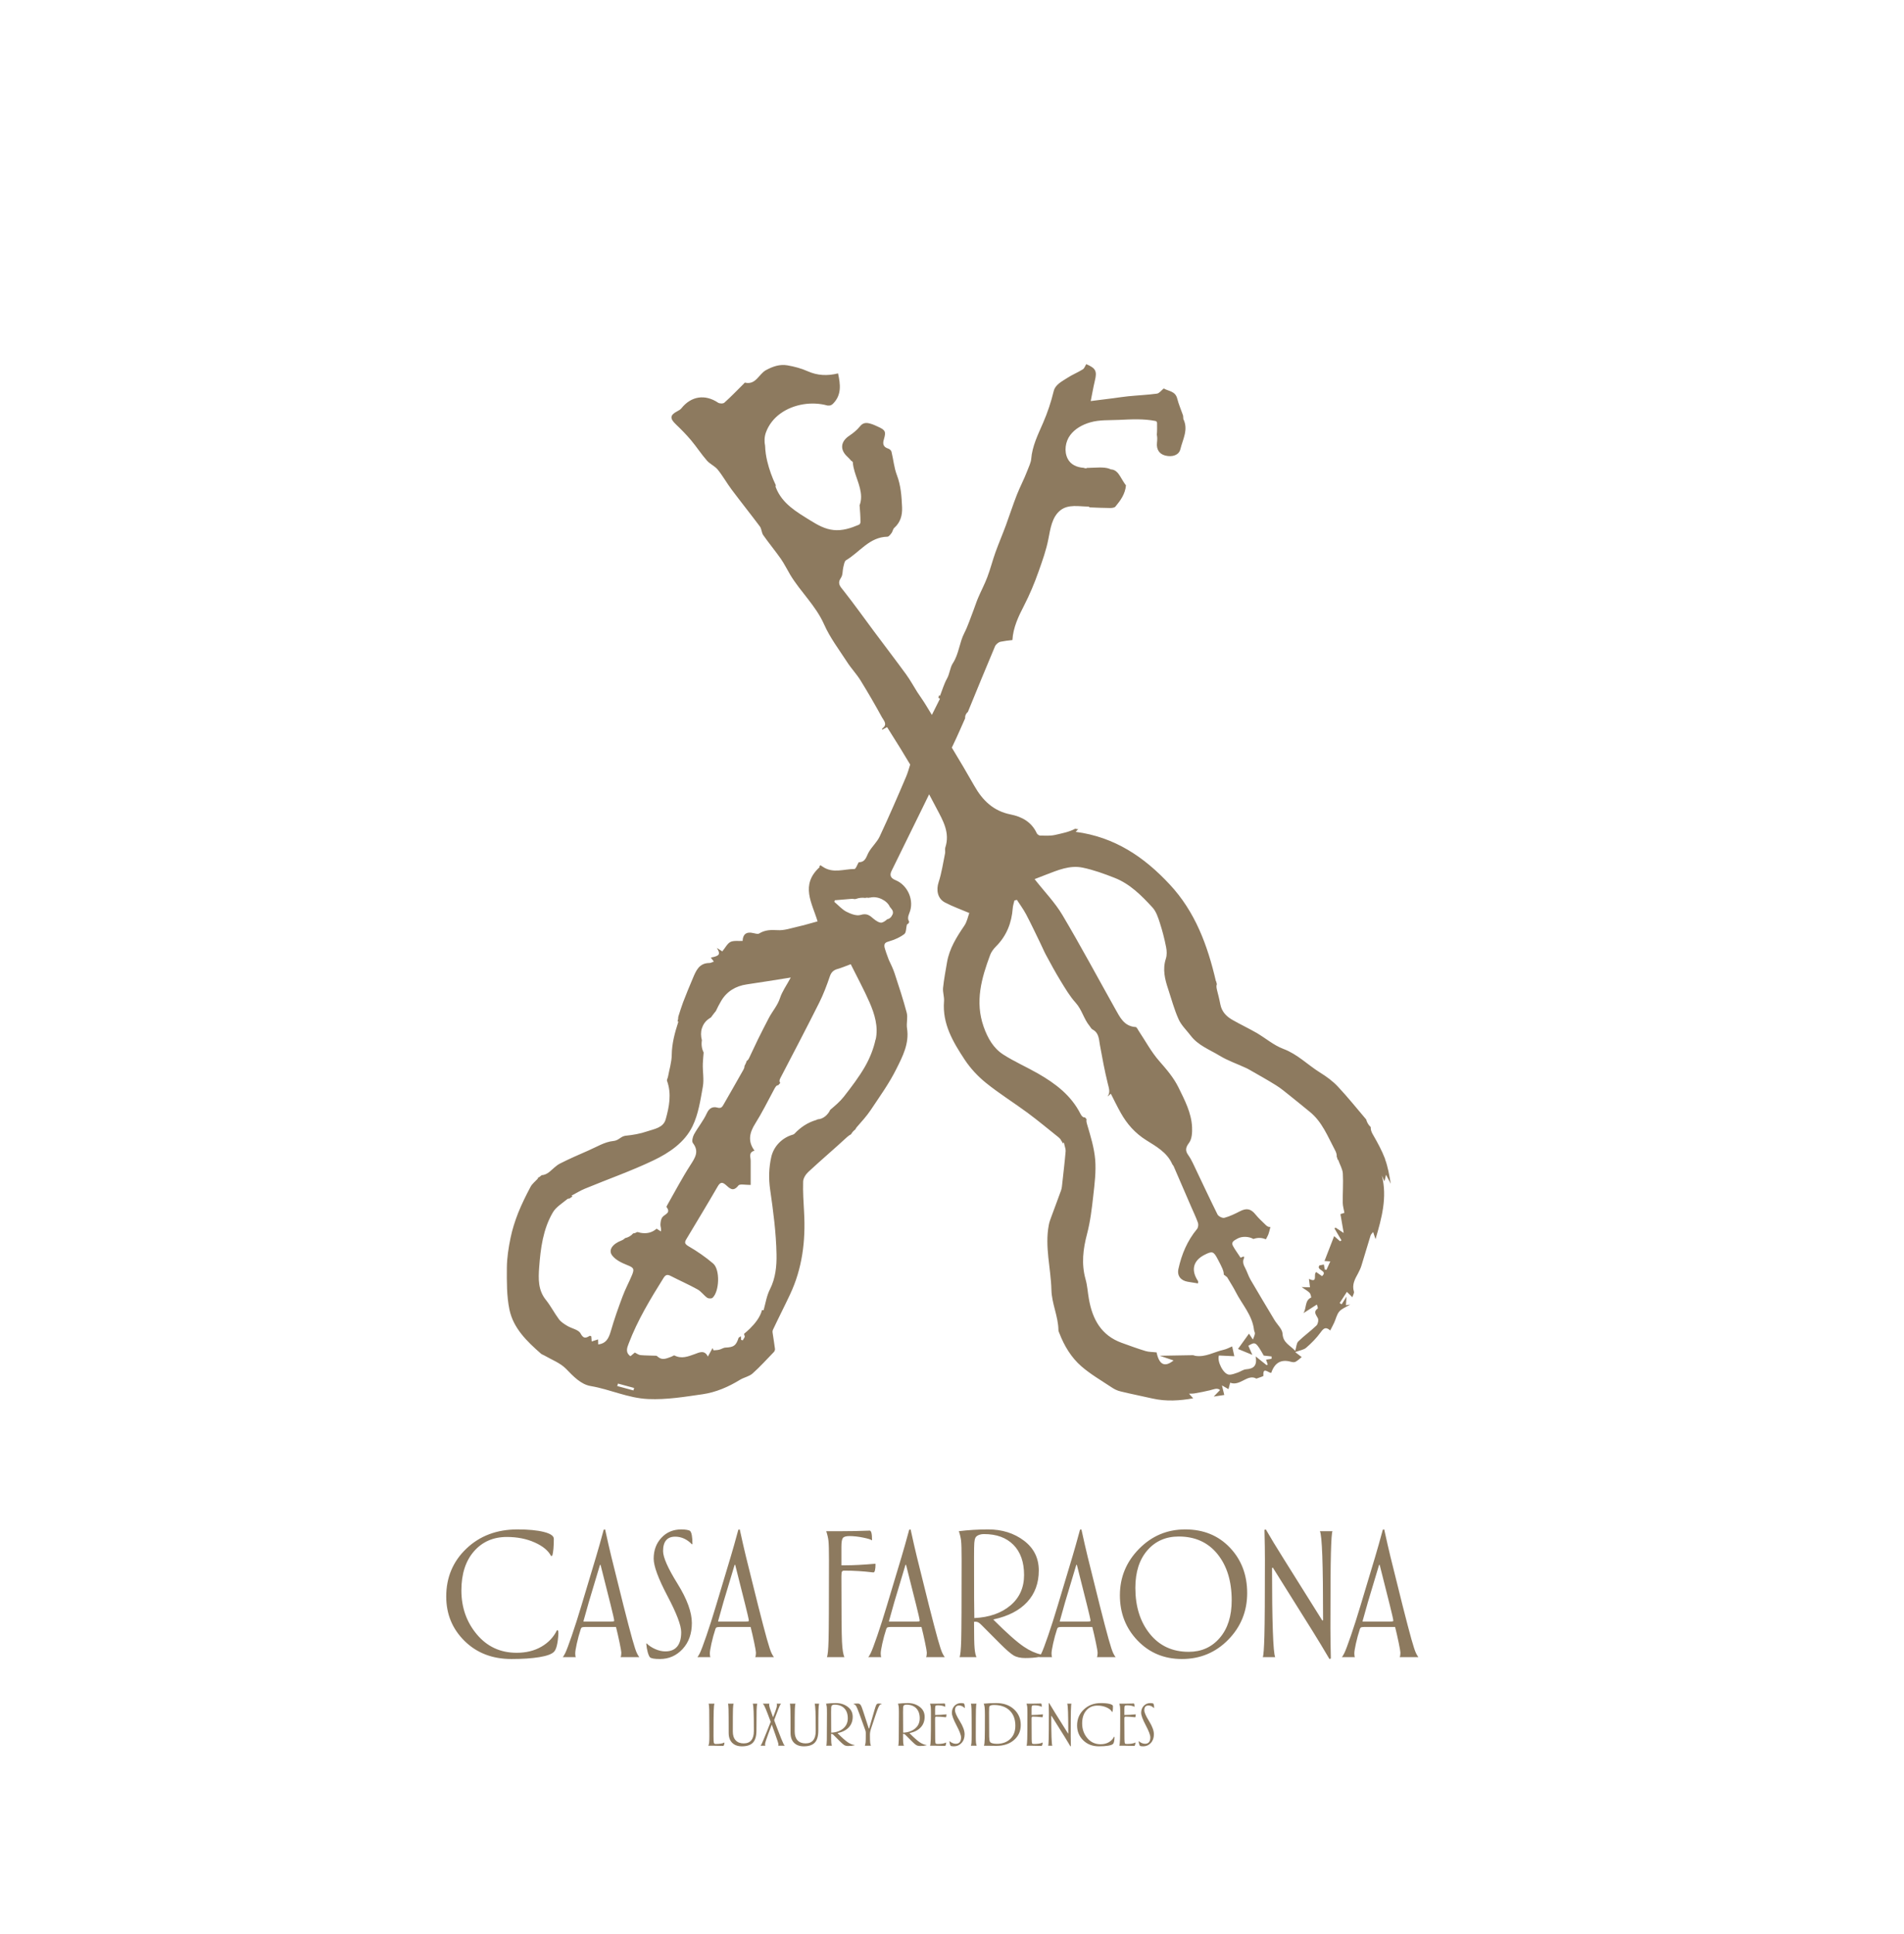 <?xml version="1.0" encoding="UTF-8" standalone="no"?>
<!DOCTYPE svg PUBLIC "-//W3C//DTD SVG 1.1//EN" "http://www.w3.org/Graphics/SVG/1.1/DTD/svg11.dtd">
<svg width="100%" height="100%" viewBox="0 0 64 65" version="1.1" xmlns="http://www.w3.org/2000/svg" xmlns:xlink="http://www.w3.org/1999/xlink" xml:space="preserve" xmlns:serif="http://www.serif.com/" style="fill-rule:evenodd;clip-rule:evenodd;stroke-linejoin:round;stroke-miterlimit:2;">
    <g transform="matrix(1,0,0,1,-19,-1170)">
        <g id="apple-mask-icon" transform="matrix(0.8,0,0,0.8,19,1170.91)">
            <rect x="0" y="0" width="80" height="80" style="fill:none;"/>
            <g id="Logo">
                <g transform="matrix(1.25,0,0,1.25,0,-937.66)">
                    <rect x="0" y="750.128" width="64" height="64" style="fill:none;"/>
                </g>
                <g id="CASA-FARAONA-VECTOR" serif:id="CASA FARAONA VECTOR" transform="matrix(0.071,0,0,0.071,-28.814,23.301)">
                    <path d="M834.523,686.895C834.523,687.421 834.452,687.877 834.311,688.261C834.17,688.646 833.997,688.838 833.792,688.838C833.753,688.838 833.544,688.834 833.164,688.824C830.953,688.756 829.268,688.722 828.109,688.722L824.997,688.722C825.241,688.293 825.406,687.699 825.494,686.939C825.582,686.18 825.626,684.87 825.626,683.009C825.626,674.565 825.599,669.388 825.545,667.479C825.492,665.57 825.382,664.362 825.217,663.856L828.65,663.856C828.416,664.323 828.263,665.75 828.19,668.137C828.117,670.523 828.08,675.461 828.08,682.951C828.08,685.113 828.143,686.445 828.27,686.947C828.397,687.448 828.762,687.699 829.366,687.699C831.82,687.699 833.515,687.412 834.45,686.837L834.523,686.895ZM853.954,663.856C853.759,664.528 853.632,665.821 853.574,667.735C853.516,669.649 853.486,673.654 853.486,679.751C853.486,683.043 852.8,685.422 851.426,686.888C850.053,688.354 847.876,689.087 844.896,689.087C842.441,689.087 840.52,688.395 839.132,687.012C837.744,685.629 837.05,683.657 837.05,681.095C837.05,673.498 837.021,668.809 836.963,667.026C836.904,665.244 836.797,664.187 836.641,663.856L839.987,663.856C839.792,664.245 839.663,665.244 839.6,666.851C839.536,668.458 839.505,672.958 839.505,680.35C839.505,682.59 840.065,684.317 841.185,685.529C842.305,686.742 843.893,687.348 845.948,687.348C847.935,687.348 849.432,686.735 850.44,685.507C851.448,684.28 851.952,682.459 851.952,680.043C851.952,674.687 851.906,670.825 851.813,668.458C851.721,666.091 851.558,664.557 851.324,663.856L853.954,663.856ZM870.244,688.722L866.328,688.722C866.445,688.546 866.504,688.269 866.504,687.889C866.504,687.451 865.875,685.488 864.619,682.001C864.044,680.375 863.577,679.065 863.216,678.071L862.588,676.303L862.53,676.274L860.557,681.534C859.915,683.248 859.425,684.638 859.089,685.705C858.753,686.771 858.585,687.48 858.585,687.83C858.585,688.249 858.644,688.546 858.76,688.722L855.912,688.722C856.213,688.283 856.447,687.903 856.613,687.582C856.837,687.124 857.217,686.253 857.752,684.967C858.288,683.681 858.975,682.001 859.812,679.927L861.814,674.872C861.833,674.803 861.848,674.75 861.858,674.711C861.867,674.672 861.872,674.643 861.872,674.623C861.872,674.584 861.867,674.54 861.858,674.492C861.848,674.443 861.824,674.36 861.785,674.243L860.251,670.167C859.812,668.979 859.389,667.905 858.98,666.946C858.57,665.986 858.249,665.288 858.015,664.849C857.811,664.508 857.562,664.177 857.27,663.856L861.156,663.856C861.059,663.992 861.01,664.27 861.01,664.689C861.01,665.039 861.195,665.799 861.565,666.968C861.936,668.137 862.505,669.753 863.275,671.818L863.362,671.789L863.874,670.474C864.487,668.906 864.931,667.671 865.203,666.771C865.476,665.87 865.612,665.2 865.612,664.762C865.612,664.343 865.554,664.041 865.437,663.856L868.008,663.856C867.687,664.294 867.448,664.674 867.292,664.995C867.02,665.541 866.202,667.62 864.838,671.234L864.75,671.482L864.122,673.162C864.083,673.25 864.052,673.33 864.027,673.403C864.003,673.476 863.991,673.528 863.991,673.557C863.991,673.605 864,673.671 864.02,673.754C864.039,673.837 864.073,673.937 864.122,674.053L865.729,678.305C866.674,680.798 867.448,682.797 868.052,684.302C868.656,685.807 869.128,686.9 869.469,687.582C869.693,688.02 869.951,688.4 870.244,688.722ZM890.566,663.856C890.371,664.528 890.244,665.821 890.186,667.735C890.127,669.649 890.098,673.654 890.098,679.751C890.098,683.043 889.412,685.422 888.038,686.888C886.665,688.354 884.488,689.087 881.508,689.087C879.053,689.087 877.132,688.395 875.744,687.012C874.356,685.629 873.662,683.657 873.662,681.095C873.662,673.498 873.633,668.809 873.575,667.026C873.516,665.244 873.409,664.187 873.253,663.856L876.599,663.856C876.404,664.245 876.275,665.244 876.212,666.851C876.148,668.458 876.117,672.958 876.117,680.35C876.117,682.59 876.677,684.317 877.797,685.529C878.917,686.742 880.505,687.348 882.56,687.348C884.547,687.348 886.044,686.735 887.052,685.507C888.06,684.28 888.564,682.459 888.564,680.043C888.564,674.687 888.518,670.825 888.425,668.458C888.333,666.091 888.17,664.557 887.936,663.856L890.566,663.856ZM911.56,688.459C910.459,688.751 909.198,688.897 907.776,688.897C906.812,688.897 906.037,688.719 905.453,688.364C904.869,688.008 903.968,687.222 902.75,686.004L899.112,682.352C898.859,682.099 898.652,681.931 898.491,681.848C898.331,681.765 898.138,681.724 897.914,681.724C897.827,681.724 897.744,681.733 897.666,681.753C897.666,684.431 897.703,686.172 897.776,686.976C897.849,687.779 897.973,688.361 898.148,688.722L894.803,688.722C894.968,688.39 895.078,687.258 895.131,685.325C895.185,683.391 895.212,678.139 895.212,669.568C895.212,667.601 895.178,666.325 895.109,665.741C895.041,665.156 894.895,664.528 894.671,663.856C896.57,663.622 898.499,663.505 900.456,663.505C903.203,663.505 905.555,664.243 907.513,665.719C909.471,667.194 910.45,669.159 910.45,671.614C910.45,674.107 909.687,676.182 908.163,677.837C906.639,679.493 904.425,680.638 901.523,681.271L901.494,681.329C904.124,683.959 906.137,685.744 907.535,686.684C908.933,687.623 910.274,688.162 911.56,688.298L911.56,688.459ZM907.542,672.505C907.542,669.943 906.841,667.956 905.438,666.544C904.036,665.132 902.103,664.426 899.638,664.426C899.249,664.426 898.898,664.489 898.586,664.616C898.275,664.742 898.061,664.918 897.944,665.142C897.827,665.375 897.751,665.714 897.717,666.157C897.683,666.6 897.666,667.538 897.666,668.969C897.666,676.011 897.686,680.024 897.724,681.008C900.676,680.862 903.05,680.031 904.847,678.517C906.644,677.002 907.542,674.998 907.542,672.505ZM927.616,664.031L927.587,664.163C927.148,664.182 926.788,664.328 926.506,664.601C926.233,664.883 925.921,665.426 925.571,666.23C925.22,667.033 924.767,668.258 924.212,669.904L921.509,677.954C921.197,678.889 920.976,679.676 920.844,680.314C920.713,680.952 920.647,681.558 920.647,682.133C920.647,684.568 920.691,686.162 920.779,686.917C920.866,687.672 921.022,688.274 921.246,688.722L917.652,688.722C917.886,688.02 918.034,687.317 918.098,686.61C918.161,685.904 918.193,684.115 918.193,681.241C918.193,680.852 918.168,680.538 918.12,680.299C918.071,680.06 917.988,679.776 917.871,679.444L914.54,670.255C913.547,667.528 912.865,665.862 912.495,665.258C912.125,664.655 911.599,664.265 910.917,664.09L910.917,663.944C911.599,663.827 912.461,663.768 913.503,663.768C914.136,663.768 914.655,664.019 915.059,664.521C915.463,665.022 915.982,666.266 916.615,668.253L919.873,678.29C919.902,678.397 919.934,678.478 919.968,678.531C920.002,678.585 920.038,678.612 920.077,678.612C920.107,678.612 920.136,678.587 920.165,678.539C920.194,678.49 920.223,678.417 920.253,678.319L923.365,667.538C923.842,665.901 924.209,664.864 924.468,664.426C924.726,663.987 925.176,663.768 925.819,663.768C926.764,663.768 927.363,663.856 927.616,664.031ZM954.133,688.459C953.032,688.751 951.771,688.897 950.349,688.897C949.384,688.897 948.61,688.719 948.026,688.364C947.441,688.008 946.54,687.222 945.323,686.004L941.685,682.352C941.432,682.099 941.225,681.931 941.064,681.848C940.903,681.765 940.711,681.724 940.487,681.724C940.399,681.724 940.317,681.733 940.239,681.753C940.239,684.431 940.275,686.172 940.348,686.976C940.421,687.779 940.546,688.361 940.721,688.722L937.375,688.722C937.541,688.39 937.65,687.258 937.704,685.325C937.757,683.391 937.784,678.139 937.784,669.568C937.784,667.601 937.75,666.325 937.682,665.741C937.614,665.156 937.468,664.528 937.244,663.856C939.143,663.622 941.071,663.505 943.029,663.505C945.776,663.505 948.128,664.243 950.086,665.719C952.043,667.194 953.022,669.159 953.022,671.614C953.022,674.107 952.26,676.182 950.736,677.837C949.212,679.493 946.998,680.638 944.096,681.271L944.066,681.329C946.696,683.959 948.71,685.744 950.108,686.684C951.505,687.623 952.847,688.162 954.133,688.298L954.133,688.459ZM950.115,672.505C950.115,669.943 949.414,667.956 948.011,666.544C946.609,665.132 944.675,664.426 942.211,664.426C941.821,664.426 941.471,664.489 941.159,664.616C940.847,664.742 940.633,664.918 940.516,665.142C940.399,665.375 940.324,665.714 940.29,666.157C940.256,666.6 940.239,667.538 940.239,668.969C940.239,676.011 940.258,680.024 940.297,681.008C943.248,680.862 945.622,680.031 947.419,678.517C949.216,677.002 950.115,674.998 950.115,672.505ZM965.937,670.226C965.937,670.645 965.903,671.024 965.835,671.365C965.767,671.706 965.679,671.877 965.572,671.877C965.562,671.877 965.445,671.867 965.221,671.847C963.127,671.623 961.384,671.511 959.991,671.511C959.67,671.511 959.458,671.582 959.356,671.723C959.253,671.864 959.202,672.193 959.202,672.709L959.202,673.79C959.202,679.79 959.222,683.482 959.261,684.865C959.3,686.248 959.373,687.046 959.48,687.261C959.567,687.436 959.696,687.553 959.867,687.611C960.037,687.67 960.337,687.699 960.765,687.699C962.976,687.699 964.622,687.412 965.703,686.837L965.762,686.866C965.703,687.626 965.613,688.145 965.492,688.422C965.37,688.7 965.202,688.838 964.988,688.838C964.9,688.838 964.608,688.834 964.111,688.824C962.027,688.756 960.4,688.722 959.231,688.722L956.207,688.722C956.421,688.322 956.565,687.051 956.638,684.908C956.711,682.766 956.748,677.652 956.748,669.568C956.748,667.601 956.714,666.325 956.645,665.741C956.577,665.156 956.431,664.528 956.207,663.856L959.231,663.856C960.955,663.856 962.65,663.822 964.315,663.754C964.578,663.744 964.739,663.739 964.798,663.739C965.08,663.739 965.221,664.377 965.221,665.653L965.134,665.682C964.053,665.107 962.596,664.82 960.765,664.82C960.074,664.82 959.64,664.925 959.465,665.134C959.29,665.344 959.202,665.945 959.202,666.939L959.202,670.533L960.049,670.533C961.559,670.533 963.502,670.411 965.879,670.167L965.937,670.226ZM976.792,666.398L976.705,666.456C975.721,665.443 974.61,664.937 973.374,664.937C972.585,664.937 971.99,665.176 971.591,665.653C971.192,666.13 970.992,666.836 970.992,667.771C970.992,669.018 971.939,671.163 973.834,674.207C975.728,677.251 976.675,679.844 976.675,681.987C976.675,684.09 976.067,685.8 974.849,687.115C973.632,688.429 972.137,689.087 970.364,689.087C969.818,689.087 969.385,689.058 969.064,688.999C968.742,688.941 968.523,688.858 968.406,688.751C968.25,688.585 968.099,688.239 967.953,687.714C967.807,687.188 967.715,686.632 967.676,686.048L967.749,686.004C968.197,686.452 968.762,686.827 969.444,687.129C970.125,687.431 970.788,687.582 971.43,687.582C972.473,687.582 973.257,687.263 973.783,686.625C974.309,685.987 974.572,685.04 974.572,683.784C974.572,682.459 973.666,680.078 971.854,676.639C970.043,673.201 969.137,670.747 969.137,669.276C969.137,667.62 969.648,666.245 970.671,665.149C971.693,664.053 973.003,663.505 974.601,663.505C975,663.505 975.365,663.534 975.696,663.593C976.028,663.651 976.242,663.729 976.339,663.827C976.485,663.973 976.597,664.265 976.675,664.703C976.753,665.142 976.792,665.706 976.792,666.398ZM983.805,688.722L980.372,688.722C980.547,688.361 980.669,687.789 980.737,687.005C980.805,686.221 980.839,684.49 980.839,681.811C980.839,673.669 980.81,668.738 980.751,667.019C980.693,665.3 980.566,664.245 980.372,663.856L983.717,663.856C983.552,664.187 983.44,665.319 983.381,667.253C983.323,669.186 983.294,674.438 983.294,683.009C983.294,685.016 983.328,686.313 983.396,686.903C983.464,687.492 983.6,688.098 983.805,688.722ZM1009.9,676.449C1009.9,680.082 1008.57,683.051 1005.9,685.354C1003.24,687.658 999.793,688.809 995.566,688.809C994.475,688.809 991.981,688.78 988.085,688.722C988.348,688.215 988.514,686.81 988.582,684.507C988.65,682.203 988.684,677.623 988.684,670.766C988.684,668.448 988.631,666.846 988.524,665.96C988.417,665.073 988.232,664.372 987.969,663.856C990.248,663.622 992.731,663.505 995.42,663.505C999.734,663.505 1003.23,664.725 1005.89,667.165C1008.56,669.605 1009.9,672.7 1009.9,676.449ZM1006.7,676.932C1006.7,673.084 1005.58,670.072 1003.33,667.895C1001.09,665.719 997.991,664.63 994.046,664.63C993.423,664.63 992.899,664.684 992.476,664.791C992.052,664.898 991.738,665.054 991.533,665.258C991.368,665.424 991.261,665.685 991.212,666.04C991.163,666.396 991.139,667.372 991.139,668.969C991.139,677.073 991.166,681.879 991.219,683.389C991.273,684.899 991.416,685.887 991.65,686.355C991.835,686.735 992.288,687.039 993.009,687.268C993.73,687.497 994.626,687.611 995.697,687.611C999.028,687.611 1001.69,686.647 1003.7,684.719C1005.7,682.79 1006.7,680.194 1006.7,676.932ZM1023.03,670.226C1023.03,670.645 1023,671.024 1022.93,671.365C1022.86,671.706 1022.77,671.877 1022.67,671.877C1022.66,671.877 1022.54,671.867 1022.32,671.847C1020.22,671.623 1018.48,671.511 1017.09,671.511C1016.76,671.511 1016.55,671.582 1016.45,671.723C1016.35,671.864 1016.3,672.193 1016.3,672.709L1016.3,673.79C1016.3,679.79 1016.32,683.482 1016.36,684.865C1016.39,686.248 1016.47,687.046 1016.57,687.261C1016.66,687.436 1016.79,687.553 1016.96,687.611C1017.13,687.67 1017.43,687.699 1017.86,687.699C1020.07,687.699 1021.72,687.412 1022.8,686.837L1022.86,686.866C1022.8,687.626 1022.71,688.145 1022.59,688.422C1022.47,688.7 1022.3,688.838 1022.08,688.838C1022,688.838 1021.7,688.834 1021.21,688.824C1019.12,688.756 1017.5,688.722 1016.33,688.722L1013.3,688.722C1013.52,688.322 1013.66,687.051 1013.73,684.908C1013.81,682.766 1013.84,677.652 1013.84,669.568C1013.84,667.601 1013.81,666.325 1013.74,665.741C1013.67,665.156 1013.53,664.528 1013.3,663.856L1016.33,663.856C1018.05,663.856 1019.75,663.822 1021.41,663.754C1021.67,663.744 1021.83,663.739 1021.89,663.739C1022.18,663.739 1022.32,664.377 1022.32,665.653L1022.23,665.682C1021.15,665.107 1019.69,664.82 1017.86,664.82C1017.17,664.82 1016.74,664.925 1016.56,665.134C1016.38,665.344 1016.3,665.945 1016.3,666.939L1016.3,670.533L1017.14,670.533C1018.65,670.533 1020.6,670.411 1022.97,670.167L1023.03,670.226ZM1039.88,663.856C1039.74,664.148 1039.64,665.58 1039.57,668.151C1039.5,670.722 1039.47,675.685 1039.47,683.038C1039.47,684.616 1039.5,686.598 1039.56,688.985L1039.28,689.087C1038.13,687.129 1037.01,685.283 1035.93,683.55L1028.1,671.044L1027.94,671.132C1027.94,676.391 1027.99,680.535 1028.1,683.564C1028.21,686.593 1028.36,688.313 1028.57,688.722L1026.12,688.722C1026.26,688.429 1026.37,686.995 1026.44,684.419C1026.5,681.843 1026.54,676.883 1026.54,669.539C1026.54,667.961 1026.51,665.979 1026.45,663.593L1026.71,663.505C1027.59,665.034 1028.79,667.007 1030.31,669.422L1037.88,681.504L1038.02,681.417C1038.02,675.816 1037.97,671.594 1037.87,668.75C1037.77,665.906 1037.61,664.275 1037.39,663.856L1039.88,663.856ZM1065.38,684.061C1065.28,685.99 1064.99,687.192 1064.51,687.67C1064.06,688.127 1063.1,688.478 1061.62,688.722C1060.14,688.965 1058.3,689.087 1056.11,689.087C1052.35,689.087 1049.26,687.899 1046.85,685.522C1044.44,683.146 1043.24,680.224 1043.24,676.756C1043.24,672.977 1044.56,669.824 1047.22,667.296C1049.87,664.769 1053.24,663.505 1057.31,663.505C1059.45,663.505 1061.18,663.671 1062.5,664.002C1063.82,664.333 1064.48,664.786 1064.48,665.361C1064.48,666.851 1064.38,667.956 1064.19,668.677L1063.94,668.765C1063.4,667.703 1062.33,666.809 1060.71,666.084C1059.09,665.358 1057.26,664.995 1055.2,664.995C1052.52,664.995 1050.36,665.943 1048.71,667.837C1047.06,669.731 1046.23,672.305 1046.23,675.558C1046.23,678.909 1047.25,681.797 1049.28,684.222C1051.31,686.647 1053.93,687.86 1057.15,687.86C1059.02,687.86 1060.64,687.458 1062.03,686.654C1063.42,685.851 1064.45,684.762 1065.11,683.389L1065.34,683.491L1065.38,684.061ZM1077.95,670.226C1077.95,670.645 1077.92,671.024 1077.85,671.365C1077.78,671.706 1077.69,671.877 1077.59,671.877C1077.58,671.877 1077.46,671.867 1077.23,671.847C1075.14,671.623 1073.4,671.511 1072,671.511C1071.68,671.511 1071.47,671.582 1071.37,671.723C1071.27,671.864 1071.21,672.193 1071.21,672.709L1071.21,673.79C1071.21,679.79 1071.23,683.482 1071.27,684.865C1071.31,686.248 1071.38,687.046 1071.49,687.261C1071.58,687.436 1071.71,687.553 1071.88,687.611C1072.05,687.67 1072.35,687.699 1072.78,687.699C1074.99,687.699 1076.63,687.412 1077.72,686.837L1077.77,686.866C1077.72,687.626 1077.63,688.145 1077.5,688.422C1077.38,688.7 1077.21,688.838 1077,688.838C1076.91,688.838 1076.62,688.834 1076.12,688.824C1074.04,688.756 1072.41,688.722 1071.24,688.722L1068.22,688.722C1068.43,688.322 1068.58,687.051 1068.65,684.908C1068.72,682.766 1068.76,677.652 1068.76,669.568C1068.76,667.601 1068.73,666.325 1068.66,665.741C1068.59,665.156 1068.44,664.528 1068.22,663.856L1071.24,663.856C1072.97,663.856 1074.66,663.822 1076.33,663.754C1076.59,663.744 1076.75,663.739 1076.81,663.739C1077.09,663.739 1077.23,664.377 1077.23,665.653L1077.15,665.682C1076.07,665.107 1074.61,664.82 1072.78,664.82C1072.09,664.82 1071.65,664.925 1071.48,665.134C1071.3,665.344 1071.21,665.945 1071.21,666.939L1071.21,670.533L1072.06,670.533C1073.57,670.533 1075.52,670.411 1077.89,670.167L1077.95,670.226ZM1088.81,666.398L1088.72,666.456C1087.73,665.443 1086.62,664.937 1085.39,664.937C1084.6,664.937 1084,665.176 1083.6,665.653C1083.2,666.13 1083.01,666.836 1083.01,667.771C1083.01,669.018 1083.95,671.163 1085.85,674.207C1087.74,677.251 1088.69,679.844 1088.69,681.987C1088.69,684.09 1088.08,685.8 1086.86,687.115C1085.64,688.429 1084.15,689.087 1082.38,689.087C1081.83,689.087 1081.4,689.058 1081.08,688.999C1080.76,688.941 1080.54,688.858 1080.42,688.751C1080.26,688.585 1080.11,688.239 1079.97,687.714C1079.82,687.188 1079.73,686.632 1079.69,686.048L1079.76,686.004C1080.21,686.452 1080.77,686.827 1081.46,687.129C1082.14,687.431 1082.8,687.582 1083.44,687.582C1084.49,687.582 1085.27,687.263 1085.8,686.625C1086.32,685.987 1086.58,685.04 1086.58,683.784C1086.58,682.459 1085.68,680.078 1083.87,676.639C1082.06,673.201 1081.15,670.747 1081.15,669.276C1081.15,667.62 1081.66,666.245 1082.68,665.149C1083.71,664.053 1085.02,663.505 1086.61,663.505C1087.01,663.505 1087.38,663.534 1087.71,663.593C1088.04,663.651 1088.25,663.729 1088.35,663.827C1088.5,663.973 1088.61,664.265 1088.69,664.703C1088.77,665.142 1088.81,665.706 1088.81,666.398ZM1020.86,636.197C1018.33,636.633 1015.56,636.851 1012.56,636.851C1009.67,636.851 1007.35,636.318 1005.59,635.253C1003.84,634.187 1001.14,631.83 997.493,628.18L986.589,617.233C985.83,616.474 985.21,615.97 984.728,615.722C984.246,615.474 983.67,615.35 982.998,615.35C982.736,615.35 982.487,615.379 982.254,615.437C982.254,623.466 982.363,628.684 982.582,631.092C982.801,633.501 983.173,635.245 983.699,636.325L973.671,636.325C974.167,635.333 974.496,631.939 974.656,626.144C974.817,620.349 974.897,604.606 974.897,578.916C974.897,573.018 974.795,569.194 974.59,567.442C974.386,565.691 973.948,563.808 973.277,561.793C978.97,561.093 984.75,560.742 990.618,560.742C998.851,560.742 1005.9,562.954 1011.77,567.377C1017.64,571.8 1020.57,577.689 1020.57,585.046C1020.57,592.52 1018.29,598.738 1013.72,603.701C1009.15,608.664 1002.51,612.095 993.815,613.992L993.727,614.167C1001.61,622.05 1007.64,627.399 1011.84,630.217C1015.27,632.525 1018.59,634.024 1021.79,634.716C1021.93,634.469 1022.06,634.203 1022.2,633.917C1022.93,632.457 1024.22,629.034 1026.08,623.648C1027.93,618.262 1029.83,612.299 1031.79,605.759L1040.42,577.033C1041.67,572.858 1043.19,567.486 1044.97,560.918L1045.8,560.742C1047.23,567.311 1048.46,572.683 1049.48,576.857L1056.62,605.584C1058.9,614.576 1060.65,621.254 1061.88,625.619C1063.1,629.983 1064.02,632.778 1064.63,634.005C1065.1,634.968 1065.57,635.742 1066.04,636.325L1054.96,636.325C1055.25,635.8 1055.39,634.91 1055.39,633.654C1055.39,633.012 1055.04,631.012 1054.34,627.655C1053.64,624.298 1052.94,621.232 1052.24,618.459L1034.68,618.459C1033.42,618.459 1032.62,618.524 1032.25,618.656C1031.88,618.787 1031.62,619.086 1031.44,619.554C1030.48,622.502 1029.68,625.407 1029.05,628.268C1028.43,631.129 1028.11,633.07 1028.11,634.092C1028.11,635.231 1028.23,635.975 1028.46,636.325L1020.75,636.325C1020.79,636.284 1020.82,636.242 1020.86,636.197ZM1011.86,587.718C1011.86,580.04 1009.75,574.084 1005.55,569.851C1001.35,565.618 995.552,563.501 988.166,563.501C986.998,563.501 985.947,563.691 985.013,564.071C984.078,564.45 983.436,564.976 983.086,565.647C982.736,566.348 982.509,567.362 982.407,568.69C982.305,570.019 982.254,572.829 982.254,577.12C982.254,598.227 982.312,610.255 982.429,613.204C991.275,612.766 998.391,610.277 1003.78,605.738C1009.16,601.198 1011.86,595.191 1011.86,587.718ZM1051.19,614.78C1051.19,614.459 1050.99,613.43 1050.6,611.693C1050.2,609.956 1049.7,607.876 1049.09,605.453L1043.09,581.631L1042.74,581.806L1036.17,603.701C1035.35,606.562 1034.29,610.357 1032.97,615.087L1033.06,615.262L1047.69,615.262C1049.38,615.262 1050.39,615.233 1050.71,615.174C1051.03,615.116 1051.19,614.985 1051.19,614.78ZM736.289,622.356C735.968,628.137 735.092,631.742 733.662,633.173C732.319,634.545 729.428,635.596 724.991,636.325C720.553,637.055 715.05,637.42 708.482,637.42C697.213,637.42 687.966,633.859 680.74,626.735C673.515,619.612 669.902,610.854 669.902,600.461C669.902,589.134 673.88,579.682 681.835,572.106C689.79,564.53 699.87,560.742 712.073,560.742C718.495,560.742 723.685,561.239 727.64,562.231C731.596,563.224 733.574,564.581 733.574,566.304C733.574,570.771 733.282,574.084 732.698,576.244L731.954,576.507C730.348,573.325 727.122,570.646 722.276,568.472C717.43,566.297 711.927,565.209 705.767,565.209C697.738,565.209 691.25,568.048 686.302,573.726C681.353,579.405 678.879,587.119 678.879,596.87C678.879,606.913 681.923,615.569 688.01,622.838C694.097,630.107 701.957,633.742 711.591,633.742C717.196,633.742 722.079,632.538 726.239,630.129C730.399,627.721 733.472,624.458 735.457,620.342L736.158,620.648L736.289,622.356ZM784.162,636.325L773.082,636.325C773.374,635.8 773.52,634.91 773.52,633.654C773.52,633.012 773.17,631.012 772.469,627.655C771.769,624.298 771.068,621.232 770.367,618.459L752.807,618.459C751.552,618.459 750.742,618.524 750.377,618.656C750.012,618.787 749.742,619.086 749.567,619.554C748.603,622.502 747.808,625.407 747.18,628.268C746.552,631.129 746.239,633.07 746.239,634.092C746.239,635.231 746.355,635.975 746.589,636.325L738.882,636.325C739.32,635.8 739.801,634.997 740.327,633.917C741.057,632.457 742.349,629.034 744.202,623.648C746.056,618.262 747.961,612.299 749.917,605.759L758.544,577.033C759.799,572.858 761.317,567.486 763.098,560.918L763.93,560.742C765.361,567.311 766.587,572.683 767.609,576.857L774.747,605.584C777.024,614.576 778.775,621.254 780.001,625.619C781.228,629.983 782.147,632.778 782.76,634.005C783.227,634.968 783.694,635.742 784.162,636.325ZM769.316,614.78C769.316,614.459 769.119,613.43 768.725,611.693C768.331,609.956 767.828,607.876 767.214,605.453L761.215,581.631L760.865,581.806L754.296,603.701C753.479,606.562 752.413,610.357 751.099,615.087L751.187,615.262L765.813,615.262C767.506,615.262 768.514,615.233 768.835,615.174C769.156,615.116 769.316,614.985 769.316,614.78ZM815.613,569.413L815.35,569.588C812.401,566.552 809.073,565.034 805.365,565.034C803.001,565.034 801.22,565.749 800.023,567.18C798.826,568.61 798.228,570.727 798.228,573.529C798.228,577.266 801.067,583.696 806.745,592.819C812.423,601.942 815.262,609.715 815.262,616.138C815.262,622.444 813.438,627.567 809.788,631.508C806.139,635.45 801.658,637.42 796.345,637.42C794.71,637.42 793.411,637.333 792.447,637.158C791.484,636.982 790.827,636.734 790.477,636.413C790.009,635.917 789.557,634.88 789.119,633.304C788.681,631.727 788.404,630.063 788.287,628.312L788.506,628.18C789.849,629.523 791.542,630.647 793.586,631.552C795.629,632.457 797.614,632.91 799.541,632.91C802.665,632.91 805.015,631.954 806.592,630.041C808.168,628.129 808.956,625.29 808.956,621.524C808.956,617.554 806.241,610.416 800.811,600.11C795.381,589.805 792.666,582.448 792.666,578.04C792.666,573.077 794.199,568.953 797.264,565.669C800.329,562.385 804.256,560.742 809.044,560.742C810.241,560.742 811.336,560.83 812.328,561.005C813.321,561.18 813.963,561.414 814.255,561.706C814.693,562.144 815.029,563.02 815.262,564.333C815.496,565.647 815.613,567.34 815.613,569.413ZM863.835,636.325L852.756,636.325C853.048,635.8 853.194,634.91 853.194,633.654C853.194,633.012 852.844,631.012 852.143,627.655C851.443,624.298 850.742,621.232 850.041,618.459L832.481,618.459C831.226,618.459 830.416,618.524 830.051,618.656C829.686,618.787 829.416,619.086 829.241,619.554C828.277,622.502 827.482,625.407 826.854,628.268C826.226,631.129 825.912,633.07 825.912,634.092C825.912,635.231 826.029,635.975 826.263,636.325L818.556,636.325C818.994,635.8 819.475,634.997 820.001,633.917C820.731,632.457 822.022,629.034 823.876,623.648C825.73,618.262 827.635,612.299 829.591,605.759L838.218,577.033C839.473,572.858 840.991,567.486 842.772,560.918L843.604,560.742C845.035,567.311 846.261,572.683 847.282,576.857L854.42,605.584C856.697,614.576 858.449,621.254 859.675,625.619C860.901,629.983 861.821,632.778 862.434,634.005C862.901,634.968 863.368,635.742 863.835,636.325ZM848.99,614.78C848.99,614.459 848.793,613.43 848.399,611.693C848.005,609.956 847.501,607.876 846.888,605.453L840.889,581.631L840.539,581.806L833.97,603.701C833.153,606.562 832.087,610.357 830.773,615.087L830.861,615.262L845.487,615.262C847.18,615.262 848.187,615.233 848.509,615.174C848.83,615.116 848.99,614.985 848.99,614.78ZM923.95,581.28C923.95,582.769 923.848,583.959 923.643,584.849C923.439,585.74 923.147,586.185 922.768,586.185C922.738,586.185 922.534,586.17 922.155,586.141C916.608,585.47 911.017,585.134 905.383,585.134C904.74,585.134 904.31,585.331 904.091,585.725C903.872,586.119 903.762,587.046 903.762,588.506L903.762,590.039C903.762,610.328 903.879,622.75 904.113,627.305C904.346,631.859 904.828,634.866 905.558,636.325L895.179,636.325C895.676,635.333 896.004,631.939 896.165,626.144C896.325,620.349 896.405,604.606 896.405,578.916C896.405,573.018 896.303,569.194 896.099,567.442C895.895,565.691 895.457,563.808 894.785,561.793L903.85,561.793C909.046,561.793 914.258,561.691 919.483,561.487C920.067,561.458 920.388,561.443 920.447,561.443C920.943,561.443 921.308,561.903 921.541,562.822C921.775,563.742 921.892,565.165 921.892,567.092L921.717,567.18C921.249,566.713 919.549,566.18 916.615,565.581C913.681,564.983 910.988,564.684 908.536,564.684C906.521,564.684 905.222,565.063 904.638,565.822C904.054,566.581 903.762,568.289 903.762,570.946L903.762,581.981L906.302,581.981C910.827,581.981 916.651,581.674 923.775,581.061L923.95,581.28ZM964.947,636.325L953.868,636.325C954.16,635.8 954.306,634.91 954.306,633.654C954.306,633.012 953.956,631.012 953.255,627.655C952.554,624.298 951.854,621.232 951.153,618.459L933.593,618.459C932.338,618.459 931.528,618.524 931.163,618.656C930.798,618.787 930.528,619.086 930.353,619.554C929.389,622.502 928.594,625.407 927.966,628.268C927.338,631.129 927.024,633.07 927.024,634.092C927.024,635.231 927.141,635.975 927.375,636.325L919.668,636.325C920.105,635.8 920.587,634.997 921.113,633.917C921.842,632.457 923.134,629.034 924.988,623.648C926.842,618.262 928.747,612.299 930.703,605.759L939.33,577.033C940.585,572.858 942.103,567.486 943.884,560.918L944.716,560.742C946.146,567.311 947.373,572.683 948.394,576.857L955.532,605.584C957.809,614.576 959.561,621.254 960.787,625.619C962.013,629.983 962.933,632.778 963.546,634.005C964.013,634.968 964.48,635.742 964.947,636.325ZM950.102,614.78C950.102,614.459 949.905,613.43 949.511,611.693C949.117,609.956 948.613,607.876 948,605.453L942.001,581.631L941.651,581.806L935.082,603.701C934.264,606.562 933.199,610.357 931.885,615.087L931.973,615.262L946.599,615.262C948.292,615.262 949.299,615.233 949.621,615.174C949.942,615.116 950.102,614.985 950.102,614.78ZM1143.89,598.403C1143.89,609.175 1140.16,618.371 1132.7,625.991C1125.24,633.61 1116.09,637.42 1105.26,637.42C1094.78,637.42 1086.05,633.786 1079.05,626.516C1072.06,619.247 1068.57,610.314 1068.57,599.716C1068.57,589.09 1072.34,579.937 1079.89,572.259C1087.43,564.581 1096.55,560.742 1107.23,560.742C1118.01,560.742 1126.81,564.326 1133.64,571.493C1140.47,578.66 1143.89,587.63 1143.89,598.403ZM1134.73,602.694C1134.73,591.425 1131.94,582.317 1126.35,575.369C1120.76,568.42 1113.1,564.946 1103.38,564.946C1095.73,564.946 1089.54,567.676 1084.81,573.135C1080.08,578.595 1077.72,585.995 1077.72,595.337C1077.72,606.373 1080.57,615.437 1086.28,622.531C1091.99,629.625 1099.66,633.173 1109.29,633.173C1116.82,633.173 1122.95,630.428 1127.66,624.94C1132.38,619.451 1134.73,612.036 1134.73,602.694ZM1194.37,561.793C1193.96,562.669 1193.66,566.961 1193.45,574.668C1193.25,582.375 1193.15,597.249 1193.15,619.291C1193.15,624.02 1193.24,629.961 1193.41,637.114L1192.58,637.42C1189.13,631.552 1185.79,626.02 1182.55,620.824L1159.08,583.339L1158.6,583.601C1158.6,599.366 1158.76,611.788 1159.08,620.867C1159.4,629.947 1159.87,635.099 1160.48,636.325L1153.12,636.325C1153.56,635.45 1153.88,631.151 1154.09,623.429C1154.29,615.707 1154.39,600.84 1154.39,578.828C1154.39,574.099 1154.31,568.158 1154.13,561.005L1154.92,560.742C1157.55,565.326 1161.14,571.238 1165.69,578.478L1188.38,614.693L1188.81,614.43C1188.81,597.644 1188.66,584.988 1188.35,576.463C1188.05,567.939 1187.57,563.049 1186.93,561.793L1194.37,561.793ZM1245.22,636.325L1234.14,636.325C1234.44,635.8 1234.58,634.91 1234.58,633.654C1234.58,633.012 1234.23,631.012 1233.53,627.655C1232.83,624.298 1232.13,621.232 1231.43,618.459L1213.87,618.459C1212.61,618.459 1211.8,618.524 1211.44,618.656C1211.07,618.787 1210.8,619.086 1210.63,619.554C1209.66,622.502 1208.87,625.407 1208.24,628.268C1207.61,631.129 1207.3,633.07 1207.3,634.092C1207.3,635.231 1207.42,635.975 1207.65,636.325L1199.94,636.325C1200.38,635.8 1200.86,634.997 1201.39,633.917C1202.12,632.457 1203.41,629.034 1205.26,623.648C1207.12,618.262 1209.02,612.299 1210.98,605.759L1219.61,577.033C1220.86,572.858 1222.38,567.486 1224.16,560.918L1224.99,560.742C1226.42,567.311 1227.65,572.683 1228.67,576.857L1235.81,605.584C1238.09,614.576 1239.84,621.254 1241.06,625.619C1242.29,629.983 1243.21,632.778 1243.82,634.005C1244.29,634.968 1244.76,635.742 1245.22,636.325ZM1230.38,614.78C1230.38,614.459 1230.18,613.43 1229.79,611.693C1229.39,609.956 1228.89,607.876 1228.28,605.453L1222.28,581.631L1221.93,581.806L1215.36,603.701C1214.54,606.562 1213.48,610.357 1212.16,615.087L1212.25,615.262L1226.88,615.262C1228.57,615.262 1229.58,615.233 1229.9,615.174C1230.22,615.116 1230.38,614.985 1230.38,614.78Z" style="fill:rgb(141,122,95);"/>
                </g>
                <g id="Guitars" transform="matrix(0.335,0,0,0.335,-76.339,-79.864)">
                    <path d="M342.974,321.866C342.973,321.864 342.971,321.862 342.97,321.86C343,321.83 343.03,321.81 343.06,321.78L342.974,321.866ZM344.412,334.615C344.115,335.223 343.818,335.831 343.52,336.44C342.25,339.04 340.97,341.64 339.69,344.24C339.4,344.84 339.67,345.16 340.2,345.38C341.75,346.01 342.59,347.96 341.93,349.51C341.73,349.98 341.72,350.3 341.91,350.58C341.88,350.66 341.86,350.74 341.84,350.8L341.82,350.8C341.7,350.9 341.63,350.93 341.62,350.97C341.51,351.37 341.55,351.95 341.3,352.14C340.76,352.55 340.09,352.85 339.43,353.04C338.99,353.17 338.74,353.26 338.81,353.76C338.84,353.96 339.25,355.14 339.35,355.36C339.61,355.92 339.89,356.48 340.08,357.06C340.62,358.7 341.16,360.34 341.6,362C341.76,362.61 341.54,363.32 341.64,363.96C341.94,365.86 341.09,367.48 340.31,369.04C339.41,370.86 338.2,372.53 337.07,374.23C336.56,374.99 335.93,375.67 335.33,376.36C335.24,376.47 335.19,376.55 335.17,376.63C334.98,376.77 334.81,376.94 334.68,377.15C334.65,377.18 334.64,377.22 334.62,377.25C334.47,377.32 334.31,377.43 334.14,377.58C332.54,379.06 330.87,380.47 329.27,381.96C328.94,382.26 328.62,382.76 328.61,383.18C328.57,384.47 328.66,385.77 328.73,387.06C328.93,390.63 328.5,394.09 326.96,397.35C326.26,398.84 325.51,400.3 324.81,401.79C324.73,401.96 324.79,402.2 324.82,402.4C324.9,402.99 325.01,403.58 325.08,404.17C325.09,404.29 325.03,404.45 324.95,404.54C324.06,405.45 323.21,406.41 322.26,407.25C321.84,407.62 321.2,407.73 320.7,408.03C319.24,408.93 317.66,409.61 315.99,409.85C313.74,410.17 311.51,410.55 309.19,410.45C306.64,410.34 304.4,409.23 301.96,408.82C300.72,408.61 299.79,407.6 298.87,406.66C298.14,405.91 297.04,405.51 296.1,404.96C295.98,404.89 295.84,404.86 295.74,404.77C293.98,403.23 292.26,401.58 291.77,399.22C291.42,397.52 291.44,395.73 291.45,393.98C291.46,392.73 291.66,391.47 291.91,390.25C292.13,389.18 292.47,388.12 292.87,387.1C293.32,385.98 293.86,384.89 294.43,383.82C294.64,383.44 295.02,383.15 295.37,382.77C295.35,382.76 295.33,382.74 295.31,382.73C295.5,382.64 295.66,382.52 295.81,382.38C296.15,382.36 296.48,382.22 296.83,381.93C297.25,381.58 297.64,381.16 298.11,380.92C299.27,380.33 300.47,379.81 301.66,379.29C302.7,378.84 303.73,378.19 304.81,378.09C305.49,378.03 305.75,377.49 306.34,377.43C307.26,377.34 308.18,377.18 309.05,376.88C309.93,376.58 311.07,376.44 311.37,375.37C311.81,373.8 312.13,372.18 311.54,370.55C311.49,370.41 311.63,370.21 311.66,370.03C311.83,369.11 312.12,368.2 312.13,367.28C312.15,365.85 312.51,364.52 312.96,363.13C312.93,363.12 312.89,363.1 312.86,363.08C312.92,362.89 312.95,362.7 312.95,362.51C313.17,361.83 313.34,361.25 313.55,360.7C313.93,359.69 314.35,358.7 314.77,357.7C315.17,356.74 315.56,355.77 316.86,355.77C317.03,355.77 317.2,355.66 317.41,355.59C317.26,355.4 317.16,355.26 317.03,355.09C318.13,354.88 318.28,354.68 317.79,353.88L318.47,354.31C318.86,353.84 319.1,353.33 319.49,353.13C319.9,352.93 320.46,353.03 321.02,353C321.04,352.22 321.45,351.79 322.37,352.02C322.61,352.07 322.92,352.17 323.09,352.07C323.82,351.62 324.55,351.6 325.39,351.65C326.23,351.71 327.1,351.4 327.94,351.21C328.75,351.03 329.55,350.78 330.42,350.55C329.75,348.28 328.2,345.98 330.69,343.74L330.61,343.69C330.67,343.63 330.73,343.57 330.78,343.51C330.88,343.58 330.99,343.64 331.09,343.71C332.37,344.57 333.73,343.98 335.05,343.98C335.22,343.98 335.39,343.45 335.56,343.17C335.57,343.15 335.6,343.13 335.62,343.13C336.47,343.11 336.53,342.39 336.85,341.85C337.25,341.16 337.89,340.6 338.22,339.88C339.38,337.4 340.47,334.89 341.54,332.37C341.739,331.888 341.883,331.383 342.036,330.883C341.625,330.223 341.237,329.55 340.83,328.89C340.28,328 339.72,327.12 339.14,326.19C338.95,326.29 338.75,326.4 338.51,326.52C338.53,326.43 338.52,326.37 338.54,326.35C339.25,325.86 338.71,325.35 338.49,324.95C337.64,323.39 336.75,321.86 335.82,320.35C335.32,319.54 334.64,318.83 334.12,318.02C333.12,316.48 331.98,314.98 331.24,313.31C330.2,310.96 328.3,309.25 327,307.1C326.6,306.43 326.26,305.73 325.82,305.09C325.11,304.08 324.32,303.13 323.61,302.12C323.39,301.81 323.41,301.33 323.18,301.02C322.02,299.47 320.81,297.96 319.65,296.41C319.04,295.6 318.54,294.69 317.9,293.9C317.54,293.45 316.92,293.2 316.54,292.76C315.83,291.95 315.24,291.03 314.55,290.21C313.96,289.51 313.31,288.85 312.65,288.22C311.87,287.48 311.9,287.06 312.82,286.58C313.01,286.48 313.21,286.37 313.34,286.21C314.56,284.67 316.31,284.41 317.94,285.5C318.13,285.63 318.58,285.64 318.73,285.5C319.57,284.75 320.35,283.93 321.15,283.14C321.2,283.08 321.28,282.98 321.32,282.99C322.68,283.31 323.05,281.91 323.95,281.42C324.84,280.94 325.69,280.66 326.64,280.82C327.5,280.97 328.38,281.2 329.18,281.56C330.42,282.11 331.66,282.16 332.99,281.83C333.29,283.22 333.45,284.51 332.38,285.61C332.26,285.74 332.07,285.86 331.91,285.86L331.66,285.86C329.71,285.31 327.41,285.68 325.78,286.85C324.94,287.45 324.29,288.27 323.94,289.24C323.74,289.8 323.73,290.37 323.84,290.92C323.86,291.58 323.96,292.24 324.11,292.86C324.35,293.86 324.72,294.89 325.18,295.85C325.15,295.93 325.14,296.02 325.18,296.12C325.98,298.18 327.77,299.19 329.56,300.3C330.45,300.85 331.35,301.36 332.42,301.47C333.53,301.59 334.59,301.24 335.6,300.81C335.73,300.76 335.8,300.6 335.8,300.47C335.8,299.76 335.75,299.07 335.69,298.37C335.82,298.04 335.88,297.67 335.88,297.3C335.86,295.83 335,294.54 334.85,293.1L334.88,293.07C334.87,293.05 334.85,293.04 334.84,293.02C334.83,292.9 334.75,292.83 334.65,292.8C334.49,292.62 334.34,292.44 334.17,292.29C333.19,291.4 333.3,290.37 334.41,289.64C334.9,289.31 335.38,288.92 335.74,288.47C336.12,287.99 336.54,287.99 337.03,288.13C337.37,288.22 337.69,288.37 338.01,288.52C338.94,288.94 339.02,289.14 338.73,290.13C338.56,290.67 338.67,291.07 339.28,291.26C339.45,291.31 339.65,291.49 339.69,291.65C339.93,292.61 340.01,293.64 340.36,294.56C340.87,295.89 340.96,297.25 341.02,298.63C341.06,299.62 340.82,300.51 340.04,301.2C339.87,301.35 339.85,301.64 339.71,301.83C339.57,302.02 339.36,302.31 339.18,302.31C336.91,302.35 335.7,304.26 333.99,305.26C333.78,305.39 333.73,305.82 333.65,306.12C333.54,306.56 333.6,307.1 333.36,307.45C332.86,308.18 333.25,308.54 333.68,309.08C335,310.75 336.24,312.49 337.51,314.2C338.85,316 340.21,317.77 341.53,319.58C342.06,320.31 342.49,321.11 342.97,321.87L342.974,321.866C343.343,322.424 343.731,322.962 344.07,323.53C344.298,323.907 344.527,324.283 344.756,324.659C345.094,323.986 345.425,323.308 345.77,322.63C345.71,322.59 345.64,322.55 345.58,322.51C345.61,322.41 345.63,322.31 345.65,322.21C345.69,322.23 345.73,322.24 345.78,322.26C346.07,321.52 346.28,320.77 346.65,320.11C347,319.49 347.03,318.72 347.38,318.19C348.15,317.01 348.2,315.61 348.82,314.4C349.3,313.46 349.62,312.43 350.01,311.44C350.2,310.95 350.35,310.45 350.56,309.97C350.93,309.1 351.38,308.26 351.71,307.38C352.1,306.36 352.36,305.3 352.73,304.27C353.14,303.13 353.62,302.02 354.04,300.88C354.51,299.6 354.93,298.29 355.43,297.02C355.83,296.01 356.35,295.04 356.73,294.03C356.91,293.56 357.18,292.99 357.21,292.6C357.34,290.93 358.08,289.48 358.71,288.02C359.27,286.73 359.7,285.43 360.03,284.08C360.23,283.23 361.05,282.85 361.72,282.41C362.34,282 363.05,281.72 363.69,281.32C363.89,281.19 363.98,280.89 364.12,280.67C365.32,281.18 365.49,281.55 365.2,282.74C364.98,283.67 364.82,284.62 364.68,285.3C365.56,285.19 366.55,285.07 367.54,284.94C368.15,284.86 368.76,284.76 369.38,284.7C370.58,284.58 371.79,284.53 372.98,284.37C373.27,284.33 373.52,283.98 373.84,283.72C374.42,284.07 375.29,284.03 375.53,284.99C375.71,285.71 376.01,286.38 376.25,287.08C376.3,287.21 376.25,287.37 376.31,287.48L376.27,287.5C376.98,288.86 376.22,290.09 375.92,291.35C375.74,292.08 374.91,292.36 374.02,292.13C373.28,291.94 372.9,291.36 372.99,290.53C373.04,290.08 373.03,289.77 372.97,289.53C373.02,289.04 373,288.55 373,288.05C373,287.94 372.92,287.82 372.81,287.8C371.31,287.5 369.76,287.59 368.24,287.66C367.03,287.72 365.77,287.63 364.59,287.98C363.63,288.26 362.7,288.77 362.1,289.58C361.5,290.39 361.32,291.59 361.78,292.51C362.16,293.29 362.96,293.61 363.78,293.67C363.86,293.69 363.93,293.72 364.01,293.73C364.09,293.75 364.17,293.72 364.23,293.68L364.35,293.68C364.83,293.68 365.32,293.63 365.8,293.63C366.22,293.63 366.66,293.65 367.06,293.8C367.11,293.84 367.17,293.87 367.24,293.87C367.46,293.88 367.71,293.98 367.87,294.12C368.09,294.3 368.22,294.49 368.37,294.73C368.61,295.11 368.82,295.52 369.1,295.87C369,296.97 368.41,297.77 367.78,298.53C367.66,298.68 367.34,298.71 367.11,298.71C366.25,298.7 365.4,298.67 364.54,298.63C364.5,298.57 364.44,298.53 364.35,298.53C363.2,298.52 361.88,298.22 360.9,298.98C359.81,299.82 359.62,301.33 359.37,302.59C359.1,304 358.6,305.38 358.12,306.73C357.61,308.18 357.01,309.6 356.31,310.96C355.61,312.31 354.94,313.73 354.86,315.27C354.36,315.32 353.87,315.38 353.38,315.48C353.11,315.53 352.78,315.81 352.67,316.07C351.53,318.77 350.42,321.48 349.27,324.29C349.04,324.46 348.9,324.77 348.93,325.08C348.42,326.22 347.95,327.32 347.43,328.4C347.373,328.52 347.315,328.639 347.258,328.759C348.212,330.334 349.154,331.917 350.06,333.52C351.12,335.4 352.48,336.71 354.63,337.14C356.08,337.43 357.27,338.1 357.92,339.51C357.98,339.64 358.2,339.79 358.35,339.79C358.97,339.8 359.61,339.84 360.2,339.71C361.07,339.51 361.97,339.34 362.74,338.93C362.86,338.96 362.98,338.99 363.11,338.99L362.79,339.32C367.71,339.97 371.39,342.49 374.57,345.9C377.77,349.32 379.33,353.52 380.39,358.09L380.42,358.06C380.44,358.18 380.46,358.3 380.5,358.42C380.33,358.84 380.61,359.27 380.94,360.97C381.12,361.88 381.69,362.46 382.43,362.89C383.42,363.46 384.47,363.95 385.46,364.52C386.6,365.18 387.63,366.09 388.84,366.54C390.61,367.2 391.89,368.54 393.43,369.5C394.24,370 395.04,370.58 395.69,371.28C396.9,372.57 398.01,373.95 399.23,375.39C399.32,375.74 399.5,376.06 399.76,376.31C399.77,376.33 399.79,376.34 399.8,376.35C399.78,376.62 399.86,376.92 400.06,377.26C400.64,378.26 401.2,379.29 401.61,380.36L401.59,380.36C401.96,381.33 402.13,382.39 402.31,383.45C402.14,383.12 401.96,382.78 401.72,382.32C401.64,382.66 401.59,382.85 401.52,383.15C401.39,382.84 401.29,382.64 401.2,382.43C401.89,385.16 401.18,387.75 400.4,390.4C400.31,390.14 400.23,389.88 400.1,389.5C399.96,389.69 399.82,389.8 399.78,389.94C399.39,391.2 399.02,392.47 398.63,393.73C398.53,394.06 398.37,394.38 398.21,394.69C397.82,395.4 397.42,396.1 397.69,396.97C397.75,397.15 397.58,397.4 397.5,397.68L396.81,397.01C396.49,397.51 396.19,397.96 395.9,398.41L396.15,398.57C396.31,398.31 396.47,398.06 396.76,397.61C396.73,398.09 396.71,398.37 396.69,398.69C396.82,398.66 396.94,398.64 397.23,398.59C396.67,398.94 396.15,399.12 395.85,399.48C395.54,399.85 395.43,400.4 395.22,400.86C395.08,401.17 394.91,401.47 394.72,401.85C394.14,401.32 393.86,401.61 393.5,402.11C392.99,402.81 392.37,403.44 391.71,404.01C391.39,404.29 390.88,404.35 390.32,404.56C390.65,404.81 390.83,404.95 391.14,405.19C390.87,405.41 390.63,405.64 390.36,405.78C390.21,405.86 389.98,405.83 389.8,405.78C388.51,405.41 387.73,405.95 387.32,407.17C386.94,407.17 386.25,406.34 386.34,407.53C386.34,407.61 385.84,407.74 385.46,407.89C384.34,407.25 383.43,408.89 382.17,408.4C382.09,408.7 382.03,408.92 381.96,409.21C381.75,409.09 381.55,408.98 381.14,408.74C381.26,409.22 381.33,409.5 381.43,409.94C381.02,410 380.56,410.07 380.11,410.14C380.36,409.88 380.6,409.63 380.9,409.32C380.55,409 380.1,409.24 379.64,409.35C379.02,409.5 378.4,409.62 377.77,409.73C377.52,409.78 377.26,409.77 377.01,409.78C377.18,409.98 377.36,410.17 377.53,410.36C375.84,410.66 374.15,410.77 372.45,410.39C371.1,410.08 369.75,409.82 368.41,409.49C368.01,409.4 367.62,409.2 367.28,408.97C366,408.12 364.65,407.34 363.5,406.34C362.24,405.24 361.36,403.79 360.75,402.2C360.7,402.07 360.63,401.94 360.63,401.81C360.61,400.08 359.79,398.49 359.75,396.76C359.68,394.04 358.9,391.36 359.42,388.63C359.49,388.24 359.64,387.86 359.78,387.48C360.17,386.41 360.58,385.35 360.96,384.28C361.07,383.98 361.08,383.64 361.12,383.32C361.26,382.02 361.42,380.72 361.53,379.41C361.56,379.09 361.41,378.76 361.31,378.27L361.19,378.4C361.13,378.26 361.05,378.13 360.96,378.01C360.91,377.88 360.81,377.76 360.66,377.64C359.37,376.61 358.1,375.55 356.78,374.57C355.05,373.29 353.22,372.16 351.55,370.81C350.53,369.99 349.59,368.98 348.87,367.89C347.42,365.69 346.05,363.4 346.28,360.57C346.33,360.02 346.1,359.43 346.16,358.88C346.27,357.8 346.48,356.73 346.66,355.66C346.96,353.94 347.86,352.51 348.82,351.1C349.16,350.61 349.28,349.96 349.45,349.5C348.42,349.06 347.37,348.69 346.4,348.18C345.45,347.68 345.28,346.6 345.61,345.61C345.99,344.45 346.16,343.22 346.41,342.02C346.46,341.78 346.37,341.51 346.44,341.29C347.05,339.45 346.17,337.94 345.36,336.41C345.038,335.814 344.728,335.213 344.412,334.615ZM396.4,389.62L396.41,389.64C396.26,388.78 396.13,388.01 396,387.26C396.2,387.19 396.37,387.14 396.5,387.1C396.42,386.63 396.29,386.24 396.29,385.84C396.27,384.62 396.37,383.39 396.3,382.17C396.27,381.62 395.94,381.09 395.7,380.41L395.65,380.46C395.63,380.32 395.59,380.18 395.53,380.04C395.56,379.78 395.46,379.49 395.29,379.18C394.39,377.49 393.7,375.67 392.14,374.42C391.31,373.75 390.49,373.06 389.65,372.4C389.08,371.95 388.52,371.47 387.9,371.09C386.78,370.39 385.62,369.75 384.47,369.09C384.33,369.01 384.19,368.95 384.04,368.88C382.97,368.39 381.84,368 380.84,367.39C379.59,366.63 378.15,366.11 377.22,364.88C376.7,364.2 376.05,363.59 375.71,362.84C375.16,361.63 374.82,360.33 374.4,359.06C373.98,357.81 373.67,356.57 374.1,355.24C374.25,354.79 374.23,354.24 374.13,353.76C373.93,352.74 373.67,351.73 373.35,350.74C373.13,350.06 372.89,349.31 372.42,348.8C371.05,347.31 369.61,345.85 367.67,345.09C366.37,344.58 365.03,344.09 363.67,343.81C362.04,343.47 360.53,344.14 359.03,344.71C358.57,344.88 358.11,345.07 357.64,345.25C358.87,346.82 360.2,348.18 361.14,349.77C363.43,353.63 365.55,357.59 367.74,361.5C368.34,362.55 368.84,363.71 370.32,363.8C370.45,363.81 370.58,364.1 370.69,364.27C371.54,365.54 372.27,366.92 373.27,368.06C374.18,369.1 375.07,370.12 375.69,371.38C376.47,372.97 377.3,374.54 377.39,376.34C377.42,377 377.38,377.82 377.02,378.31C376.57,378.91 376.51,379.3 376.92,379.87C377.14,380.18 377.33,380.52 377.49,380.86C378.52,383.01 379.52,385.17 380.58,387.3C380.7,387.54 381.2,387.79 381.45,387.72C382.12,387.54 382.76,387.23 383.38,386.91C384.23,386.47 384.77,386.58 385.36,387.32C385.75,387.8 386.22,388.22 386.66,388.65C386.85,388.83 387.03,388.9 387.21,388.87C387.2,388.91 387.19,388.94 387.19,388.98C387.12,389.28 387.01,389.68 386.96,389.8C386.89,389.97 386.8,390.14 386.71,390.31C386.7,390.32 386.67,390.36 386.64,390.42C386.15,390.2 385.59,390.19 385.09,390.38C384.5,390.04 383.61,390.01 383.03,390.36C382.7,390.56 382.23,390.74 382.53,391.27C382.81,391.77 383.16,392.24 383.47,392.72C383.63,392.66 383.77,392.61 383.89,392.56C383.89,392.62 383.91,392.67 383.92,392.72L383.92,392.76C383.72,393.12 383.78,393.51 384.01,393.93C384.28,394.43 384.44,394.99 384.72,395.48C385.71,397.18 386.73,398.87 387.74,400.56C388.09,401.13 388.71,401.68 388.74,402.26C388.8,403.42 389.69,403.7 390.33,404.41C390.48,403.92 390.48,403.46 390.71,403.23C391.43,402.52 392.27,401.93 393,401.22C393.18,401.04 393.28,400.55 393.17,400.32C392.95,399.88 392.56,399.53 393.15,399.09C393.21,399.05 393.09,398.78 393.04,398.6C392.43,399 391.89,399.34 391.36,399.68C391.77,399.04 391.5,398.08 392.33,397.72C392.35,397.71 392.27,397.27 392.13,397.13C391.9,396.89 391.59,396.73 391.13,396.41C391.62,396.42 391.86,396.44 392.18,396.44C392.13,396.05 392.09,395.72 392.05,395.38C393.25,395.97 392.54,394.76 392.97,394.53C393.18,394.68 393.43,394.85 393.69,395.04C394.49,394.32 392.89,394.32 393.37,393.69C393.52,393.66 393.73,393.62 393.92,393.58C393.96,393.82 394,394.02 394.04,394.22C394.11,394.22 394.18,394.24 394.25,394.24C394.39,393.92 394.54,393.6 394.73,393.19C394.43,393.17 394.27,393.16 394,393.14C394.4,392.1 394.79,391.11 395.21,390.02C395.53,390.3 395.74,390.48 395.95,390.66C396.01,390.62 396.07,390.59 396.13,390.55C395.83,390.05 395.54,389.55 395.25,389.05L395.39,388.95C395.73,389.18 396.08,389.41 396.4,389.62ZM387.35,405.41L387.36,405.38C387.37,405.29 387.37,405.2 387.37,405.11C387.05,405.07 386.72,405.04 386.38,405C385.4,403.28 385.33,403.23 384.45,403.77C384.6,404.11 384.75,404.45 384.95,404.91C384.25,404.62 383.71,404.4 383.15,404.17C383.59,403.56 384.06,402.91 384.53,402.25C384.76,402.6 384.89,402.8 385.02,402.99C385.11,402.75 385.23,402.51 385.27,402.26C385.29,402.11 385.18,401.95 385.16,401.79C384.95,399.93 383.66,398.59 382.86,397.01C382.63,396.55 382.35,396.11 382.06,395.62C382.01,395.52 381.95,395.43 381.89,395.34C381.84,395.26 381.8,395.19 381.75,395.11L381.72,395.14C381.71,395.12 381.69,395.1 381.67,395.08C381.57,394.99 381.47,394.92 381.37,394.85C381.39,394.4 381.12,393.88 380.61,392.91C380.09,391.92 379.93,391.87 378.96,392.36C377.52,393.09 377.22,394.29 378.14,395.66C378.18,395.73 378.14,395.86 378.14,395.95C377.67,395.87 377.26,395.81 376.84,395.74C375.97,395.59 375.49,394.99 375.68,394.13C376.08,392.3 376.79,390.6 378.01,389.13C378.16,388.95 378.21,388.57 378.13,388.35C377.89,387.67 377.57,387.01 377.28,386.34C376.55,384.64 375.81,382.93 375.07,381.23C375.02,381.14 374.93,381.06 374.89,380.96C374.24,379.51 372.87,378.76 371.66,378C370.24,377.11 369.24,375.97 368.45,374.57C368.01,373.79 367.62,372.98 367.2,372.16C367.06,372.28 366.94,372.39 366.83,372.49L366.81,372.47C367.17,371.97 366.95,371.44 366.81,370.85C366.42,369.26 366.12,367.65 365.83,366.04C365.7,365.3 365.71,364.52 364.9,364.1C364.75,364.02 364.66,363.82 364.54,363.67C363.81,362.79 363.58,361.62 362.78,360.74C362.06,359.94 361.5,358.99 360.93,358.06C360.26,356.97 359.65,355.84 359.04,354.71C358.79,354.24 358.59,353.74 358.35,353.26C357.76,352.05 357.19,350.83 356.56,349.64C356.23,349.02 355.8,348.44 355.42,347.85C355.31,347.88 355.21,347.9 355.11,347.93C355.04,348.25 354.92,348.57 354.9,348.89C354.76,350.74 354.13,352.36 352.8,353.69C352.5,353.99 352.22,354.36 352.07,354.75C350.98,357.67 350.14,360.61 351.25,363.76C351.75,365.18 352.47,366.46 353.73,367.26C355.12,368.15 356.64,368.81 358.07,369.63C360.25,370.88 362.23,372.37 363.4,374.7C363.56,375.01 363.74,375.16 363.96,375.13C364.02,375.21 364.08,375.28 364.15,375.35L364.16,375.36C364.11,375.55 364.15,375.75 364.23,376.02C364.66,377.47 365.11,378.93 365.24,380.42C365.36,381.91 365.17,383.45 365,384.95C364.82,386.56 364.63,388.18 364.22,389.74C363.72,391.64 363.49,393.49 364.03,395.42C364.26,396.22 364.3,397.07 364.45,397.9C364.89,400.43 365.99,402.47 368.56,403.4C369.55,403.76 370.54,404.12 371.55,404.43C371.97,404.56 372.44,404.54 372.94,404.6C373.26,406.15 373.96,406.51 375.07,405.61C374.55,405.43 374.02,405.25 373.33,405.02C374.87,405 376.17,404.97 377.48,404.95C377.58,404.95 377.69,405.01 377.79,405.03C379.08,405.24 380.17,404.53 381.36,404.27C381.73,404.19 382.07,403.99 382.42,403.85C382.5,404.21 382.58,404.57 382.69,405.08C381.94,405.05 381.35,405.02 380.76,404.99C380.49,405.7 381.32,407.35 382.03,407.39C382.39,407.41 382.76,407.25 383.12,407.13C383.47,407.01 383.8,406.75 384.16,406.72C385.05,406.65 385.6,406.33 385.36,405.1C385.95,405.56 386.34,405.88 386.74,406.2C386.79,406.17 386.83,406.15 386.88,406.12C386.81,405.92 386.74,405.71 386.67,405.51C386.9,405.48 387.12,405.44 387.35,405.41ZM302.91,403.6L302.94,403.6C303.84,403.48 304.2,402.94 304.49,401.93C304.91,400.47 305.42,399.02 305.96,397.59C306.3,396.66 306.78,395.79 307.16,394.87C307.48,394.08 307.32,393.96 306.52,393.64C305.84,393.37 305.1,393.01 304.67,392.46C304.13,391.77 304.7,391 305.82,390.57C305.98,390.51 306.15,390.4 306.28,390.27C306.66,390.19 307.01,390 307.29,389.68C307.43,389.67 307.58,389.63 307.74,389.53C307.84,389.47 308.04,389.57 308.2,389.6C308.95,389.74 309.63,389.61 310.23,389.09L310.77,389.43C310.85,389.1 310.71,388.85 310.71,388.6C310.72,388.27 310.77,387.88 310.96,387.64C311.27,387.25 312.06,387.13 311.48,386.38C311.45,386.35 311.51,386.23 311.55,386.16C312.52,384.46 313.43,382.72 314.49,381.08C315.08,380.16 315.59,379.39 314.78,378.34C314.62,378.13 314.76,377.56 314.93,377.25C315.43,376.35 316.11,375.54 316.53,374.61C316.83,373.94 317.3,373.75 317.84,373.9C318.34,374.04 318.46,373.81 318.64,373.5C319.44,372.1 320.25,370.7 321.04,369.29C321.15,369.11 321.26,368.89 321.26,368.69L321.26,368.65C321.28,368.61 321.31,368.58 321.33,368.54C321.42,368.38 321.48,368.22 321.53,368.05C321.65,367.99 321.75,367.86 321.84,367.67C322.21,366.88 322.58,366.09 322.96,365.31C323.4,364.42 323.85,363.54 324.31,362.66C324.75,361.82 325.4,361.11 325.71,360.16C325.98,359.33 326.52,358.59 327.06,357.59C325.1,357.9 323.33,358.19 321.55,358.45C320.14,358.65 319.01,359.35 318.32,360.54C318.08,360.95 317.86,361.37 317.66,361.8C317.52,361.97 317.38,362.14 317.25,362.32C317.19,362.41 317.12,362.49 317.06,362.58C316.95,362.65 316.85,362.72 316.75,362.79C316.34,363.08 316.06,363.49 315.91,363.96C315.76,364.45 315.78,364.96 315.91,365.46C315.82,366.04 315.91,366.55 316.13,367C316.09,367.47 316.05,367.93 316.03,368.38C315.99,369.35 316.2,370.34 316.03,371.28C315.73,372.96 315.47,374.74 314.73,376.25C313.75,378.27 311.82,379.57 309.86,380.51C307.06,381.85 304.11,382.88 301.24,384.07C300.68,384.3 300.17,384.62 299.56,384.94L299.68,385.06C299.55,385.12 299.43,385.2 299.32,385.3C299.21,385.3 299.1,385.32 299.04,385.37C298.4,385.9 297.61,386.37 297.21,387.06C295.98,389.17 295.68,391.56 295.5,393.94C295.4,395.36 295.35,396.78 296.34,398.01C296.95,398.77 297.4,399.66 297.98,400.44C298.24,400.79 298.64,401.04 299.02,401.27C299.58,401.61 300.43,401.74 300.69,402.22C301.07,402.93 301.36,402.81 301.85,402.52C301.88,402.5 301.94,402.55 302.04,402.59C302.05,402.79 302.07,403 302.09,403.23C302.38,403.13 302.61,403.06 302.89,402.97C302.9,403.2 302.91,403.37 302.91,403.6ZM337.69,365.37L337.71,365.36C338.06,363.76 337.58,362.18 336.94,360.71C336.24,359.11 335.4,357.57 334.58,355.92C333.96,356.15 333.47,356.36 332.95,356.51C332.44,356.65 332.14,356.91 331.96,357.44C331.58,358.56 331.16,359.68 330.63,360.74C329.04,363.91 327.4,367.05 325.76,370.19C325.61,370.47 325.61,370.65 325.74,370.82C325.65,370.9 325.57,370.99 325.5,371.09C325.23,371.09 325.11,371.36 324.92,371.71C324.16,373.12 323.45,374.56 322.6,375.91C321.88,377.05 321.64,378.13 322.51,379.3C321.72,379.53 322.03,380.11 322.03,380.58L322.03,383.6C321.38,383.61 320.67,383.44 320.49,383.67C319.83,384.52 319.4,384.03 318.9,383.59C318.48,383.22 318.21,383.24 317.9,383.78C316.61,386.01 315.27,388.21 313.95,390.42C313.73,390.79 313.73,390.99 314.22,391.28C315.31,391.91 316.37,392.64 317.33,393.46C318.21,394.23 318.11,396.96 317.25,397.75C317.13,397.87 316.74,397.86 316.58,397.75C316.14,397.44 315.82,396.95 315.36,396.7C314.28,396.1 313.14,395.6 312.03,395.03C311.63,394.82 311.39,394.81 311.11,395.25C309.46,397.89 307.84,400.56 306.73,403.49C306.53,404.01 306.28,404.6 306.95,405.08C307.17,404.9 307.37,404.73 307.5,404.62C307.76,404.75 307.98,404.92 308.21,404.94C308.86,405 309.52,404.99 310.18,405.02C310.26,405.02 310.34,405.12 310.42,405.18C310.97,405.63 311.52,405.34 312.06,405.15C312.21,405.1 312.39,404.94 312.48,404.99C313.37,405.44 314.16,405.12 315,404.82C315.55,404.62 316.24,404.24 316.66,405.12C316.88,404.72 317.07,404.39 317.25,404.06C317.29,404.16 317.33,404.25 317.37,404.34C317.61,404.32 317.86,404.32 318.09,404.26C318.35,404.2 318.6,404.01 318.86,404C319.91,403.95 320.19,403.77 320.52,402.76C320.61,402.7 320.71,402.64 320.8,402.57C320.81,402.76 320.83,402.89 320.83,403.03C320.9,403.05 320.96,403.07 321.03,403.09C321.12,402.91 321.33,402.69 321.28,402.57C321.24,402.47 321.22,402.37 321.2,402.27C321.46,402.06 321.7,401.84 321.92,401.63C322.57,400.99 323.22,400.19 323.45,399.29C323.52,399.3 323.58,399.31 323.65,399.31C323.89,398.47 324.03,397.5 324.45,396.68C325.16,395.28 325.3,393.74 325.27,392.3C325.22,389.59 324.86,386.87 324.47,384.18C324.27,382.78 324.31,381.46 324.61,380.11C324.91,378.76 325.97,377.67 327.33,377.29C327.4,377.27 327.48,377.23 327.53,377.17C328.29,376.37 329.16,375.78 330.24,375.46C330.31,375.44 330.38,375.41 330.45,375.37C331.12,375.34 331.72,374.81 332.01,374.18C332.61,373.67 333.23,373.15 333.71,372.54C334.66,371.32 335.61,370.08 336.38,368.74C336.97,367.7 337.44,366.54 337.69,365.37ZM339.76,349.07L339.75,349.07C339.67,348.95 339.59,348.84 339.49,348.74C339.15,347.93 337.95,347.33 337.01,347.57C336.89,347.57 336.71,347.56 336.89,347.63C336.7,347.56 336.54,347.56 336.4,347.61C336.04,347.56 335.65,347.58 335.21,347.74C335.07,347.79 334.89,347.71 334.73,347.72C334.02,347.77 333.3,347.84 332.58,347.9C332.56,347.97 332.54,348.03 332.52,348.1C333.02,348.52 333.47,349.04 334.04,349.34C334.58,349.61 335.31,349.9 335.82,349.74C336.59,349.5 336.96,349.8 337.44,350.22C337.73,350.47 338.21,350.78 338.49,350.7C338.73,350.63 338.95,350.47 339.16,350.28C339.43,350.24 339.65,350.04 339.76,349.8C339.9,349.6 339.93,349.34 339.76,349.07ZM307.33,409.37C307.35,409.27 307.38,409.16 307.41,409.06L305.39,408.51L305.29,408.82C305.97,409.01 306.65,409.19 307.33,409.37Z" style="fill:rgb(141,122,95);"/>
                </g>
            </g>
        </g>
    </g>
</svg>

